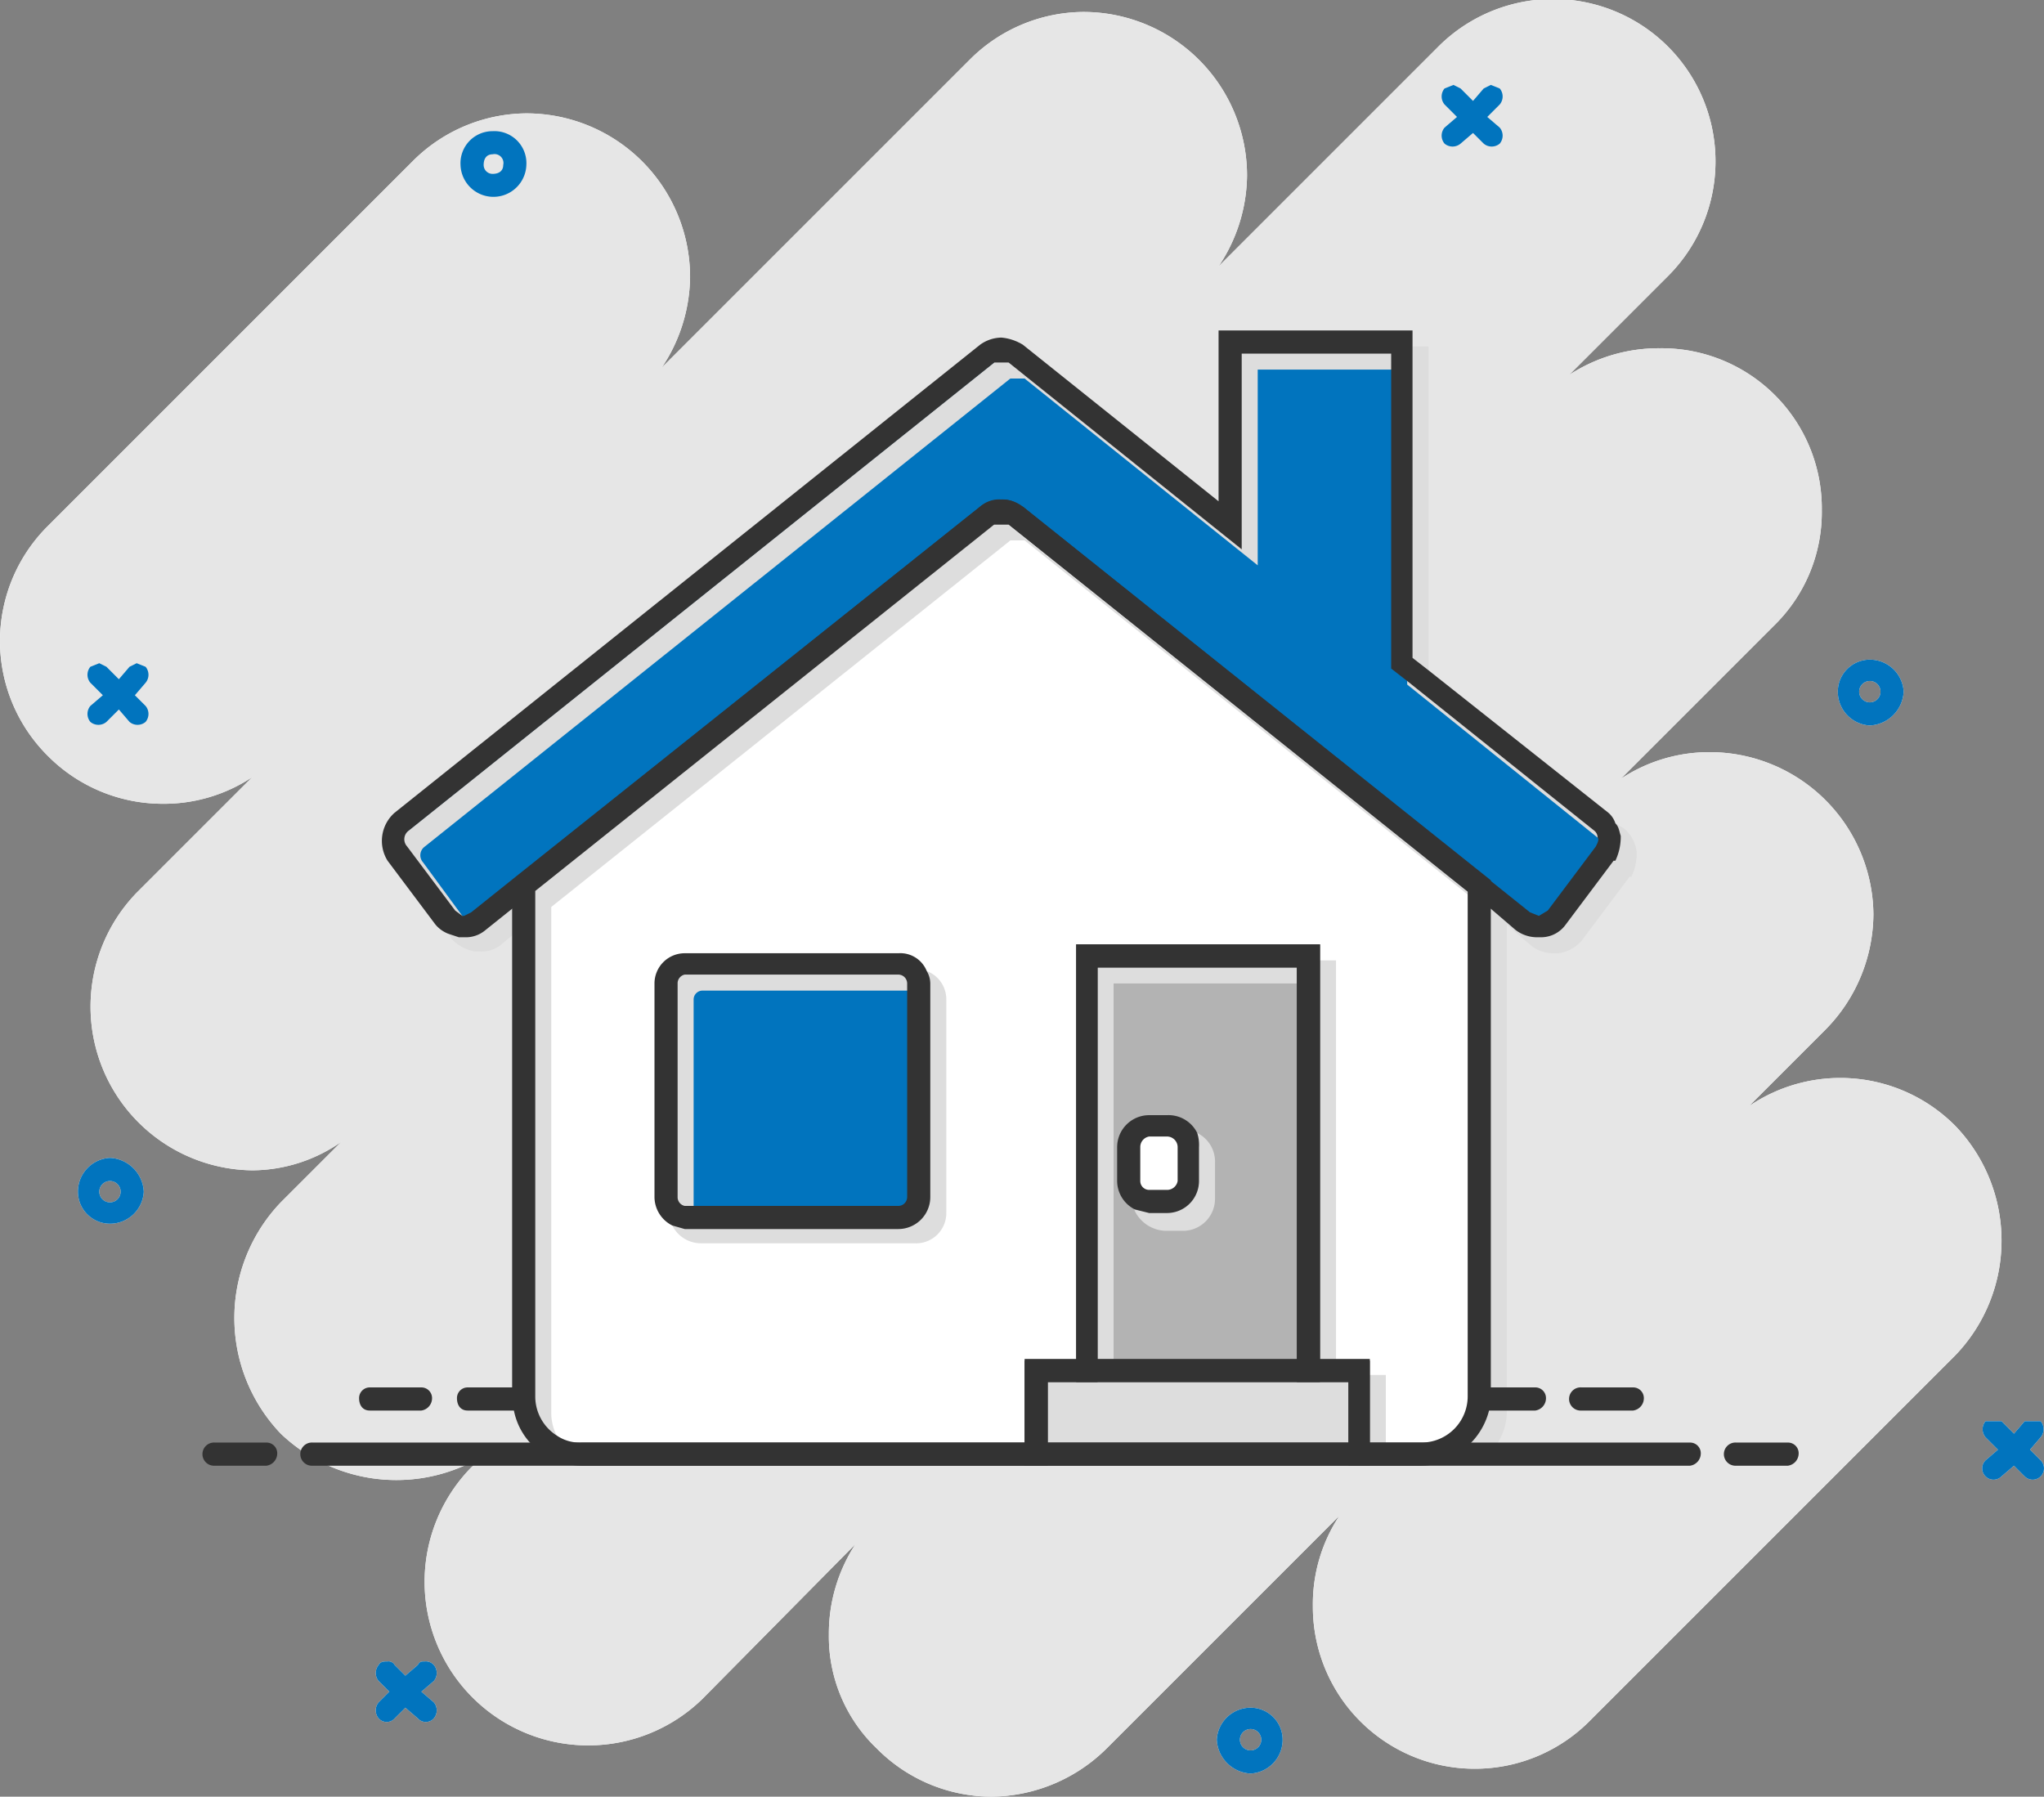 <svg xmlns="http://www.w3.org/2000/svg" width="114.867" height="100.972" viewBox="0 0 114.867 100.972">
  <rect x="0" y="0" width="114.867" height="100.972" fill="#808080" stroke="none"/>
  <g id="Asset_102" data-name="Asset 102" transform="translate(-0.02 -0.028)">
    <g id="Layer_2" data-name="Layer 2">
      <g id="Layer_1" data-name="Layer 1">
        <path id="Path_12399" data-name="Path 12399" d="M2.7,42.5a9.1,9.1,0,0,0,6.4,2.7,9,9,0,0,0,5.1-1.5L7.7,50.2a9.2,9.2,0,0,0,6.5,15.6,8.8,8.8,0,0,0,5-1.6l-3.4,3.4a9.4,9.4,0,0,0,0,13,9.4,9.4,0,0,0,11.6,1.1l-.9.8a9.193,9.193,0,0,0,13,13l8.6-8.7a9.2,9.2,0,0,0-1.5,5.1,8.7,8.7,0,0,0,2.7,6.4,9.1,9.1,0,0,0,6.4,2.7,9.3,9.3,0,0,0,6.5-2.7L75.3,85.2a9,9,0,0,0-1.5,5.1,9.1,9.1,0,0,0,15.6,6.4l20.5-20.5a9.3,9.3,0,0,0,0-12.9,9.1,9.1,0,0,0-11.6-1.1l4.3-4.3a9.3,9.3,0,0,0,2.7-6.5,9.2,9.2,0,0,0-9.1-9.1,9,9,0,0,0-5.1,1.5l8.6-8.6a8.9,8.9,0,0,0,2.7-6.5,9,9,0,0,0-9.1-9.1,9.2,9.2,0,0,0-5.1,1.5l5.5-5.5A9.122,9.122,0,1,0,80.8,2.7L68.5,15a9.3,9.3,0,0,0,1.6-5.1A9.2,9.2,0,0,0,60.9.7a9.1,9.1,0,0,0-6.4,2.7L37.2,20.7a9.3,9.3,0,0,0,1.6-5.1,9.2,9.2,0,0,0-9.2-9.2,9.1,9.1,0,0,0-6.4,2.7L2.7,29.6a9.1,9.1,0,0,0,0,12.9Z" fill="#fff"/>
        <path id="Path_12400" data-name="Path 12400" d="M112.3,81.5l-.7.6a.636.636,0,0,0,.9.9l.7-.6.6.6a.636.636,0,0,0,.9-.9l-.6-.6.6-.7a.7.7,0,0,0,0-.9h-.9l-.6.7-.7-.7h-.9a.7.7,0,0,0,0,.9Z" fill="#fff"/>
        <path id="Path_12401" data-name="Path 12401" d="M21.9,95.1l-.6.6a.7.7,0,0,0,0,.9.6.6,0,0,0,.9,0l.6-.6.7.6a.6.6,0,0,0,.9,0,.7.7,0,0,0,0-.9l-.7-.6.7-.6a.7.7,0,0,0,0-.9.6.6,0,0,0-.5-.2c-.2,0-.3,0-.4.2l-.7.6-.6-.6a.4.4,0,0,0-.4-.2c-.2,0-.4,0-.5.2a.7.7,0,0,0,0,.9Z" fill="#fff"/>
        <path id="Path_12402" data-name="Path 12402" d="M5.8,39.1l-.7.6a.7.7,0,0,0,0,.9.7.7,0,0,0,.9,0l.7-.7.6.7a.7.7,0,0,0,.9,0,.7.7,0,0,0,0-.9l-.6-.6.6-.7a.7.7,0,0,0,0-.9l-.5-.2-.4.2-.6.7L6,37.5l-.4-.2-.5.2a.7.7,0,0,0,0,.9Z" fill="#fff"/>
        <path id="Path_12403" data-name="Path 12403" d="M81.9,6.6l-.7.6a.7.7,0,0,0,0,.9.7.7,0,0,0,.9,0l.7-.6.6.6a.7.7,0,0,0,.9,0,.7.7,0,0,0,0-.9l-.7-.6.7-.7a.7.7,0,0,0,0-.9l-.5-.2-.4.2-.6.7L82.1,5l-.4-.2-.5.2a.7.7,0,0,0,0,.9Z" fill="#fff"/>
        <path id="Path_12404" data-name="Path 12404" d="M70.3,96a1.8,1.8,0,0,1,1.8,1.8,1.9,1.9,0,0,1-1.8,1.9,2,2,0,0,1-1.9-1.9A1.9,1.9,0,0,1,70.3,96Zm0,2.4a.6.6,0,1,0-.6-.6A.6.6,0,0,0,70.3,98.4Z" fill="#fff"/>
        <path id="Path_12405" data-name="Path 12405" d="M105.1,37.1a1.9,1.9,0,0,1,1.9,1.8,2,2,0,0,1-1.9,1.9,1.9,1.9,0,0,1-1.8-1.9A1.8,1.8,0,0,1,105.1,37.1Zm0,2.4a.6.6,0,1,0-.6-.6.6.6,0,0,0,.6.6Z" fill="#fff"/>
        <path id="Path_12406" data-name="Path 12406" d="M27.7,7.4a1.8,1.8,0,0,1,1.9,1.9,1.851,1.851,0,0,1-3.7,0,1.8,1.8,0,0,1,1.8-1.9Zm0,2.4c.4,0,.6-.2.6-.5a.5.5,0,0,0-.6-.6c-.3,0-.5.2-.5.6A.5.5,0,0,0,27.7,9.8Z" fill="#fff"/>
        <path id="Path_12407" data-name="Path 12407" d="M6.2,65.1A2,2,0,0,1,8.1,67a1.9,1.9,0,0,1-1.9,1.8A1.8,1.8,0,0,1,4.4,67,1.9,1.9,0,0,1,6.2,65.1Zm0,2.5a.6.6,0,1,0-.6-.6.6.6,0,0,0,.6.6Z" fill="#fff"/>
        <path id="Path_12408" data-name="Path 12408" d="M2.7,42.5a9.1,9.1,0,0,0,6.4,2.7,9,9,0,0,0,5.1-1.5L7.7,50.2a9.2,9.2,0,0,0,6.5,15.6,8.8,8.8,0,0,0,5-1.6l-3.4,3.4a9.4,9.4,0,0,0,0,13,9.4,9.4,0,0,0,11.6,1.1l-.9.8a9.193,9.193,0,0,0,13,13l8.6-8.7a9.2,9.2,0,0,0-1.5,5.1,8.7,8.7,0,0,0,2.7,6.4,9.1,9.1,0,0,0,6.4,2.7,9.3,9.3,0,0,0,6.5-2.7L75.3,85.2a9,9,0,0,0-1.5,5.1,9.1,9.1,0,0,0,15.6,6.4l20.5-20.5a9.3,9.3,0,0,0,0-12.9,9.1,9.1,0,0,0-11.6-1.1l4.3-4.3a9.3,9.3,0,0,0,2.7-6.5,9.2,9.2,0,0,0-9.1-9.1,9,9,0,0,0-5.1,1.5l8.6-8.6a8.9,8.9,0,0,0,2.7-6.5,9,9,0,0,0-9.1-9.1,9.2,9.2,0,0,0-5.1,1.5l5.5-5.5A9.122,9.122,0,1,0,80.8,2.7L68.5,15a9.3,9.3,0,0,0,1.6-5.1A9.2,9.2,0,0,0,60.9.7a9.1,9.1,0,0,0-6.4,2.7L37.2,20.7a9.3,9.3,0,0,0,1.6-5.1,9.2,9.2,0,0,0-9.2-9.2,9.1,9.1,0,0,0-6.4,2.7L2.7,29.6a9.1,9.1,0,0,0,0,12.9Z" fill="#e6e6e6"/>
        <path id="Path_12409" data-name="Path 12409" d="M112.3,81.5l-.7.6a.636.636,0,0,0,.9.9l.7-.6.6.6a.636.636,0,0,0,.9-.9l-.6-.6.6-.7a.7.7,0,0,0,0-.9h-.9l-.6.7-.7-.7h-.9a.7.7,0,0,0,0,.9Z" fill="#0174be"/>
        <path id="Path_12410" data-name="Path 12410" d="M21.9,95.1l-.6.6a.7.7,0,0,0,0,.9.6.6,0,0,0,.9,0l.6-.6.7.6a.6.6,0,0,0,.9,0,.7.7,0,0,0,0-.9l-.7-.6.7-.6a.7.7,0,0,0,0-.9.6.6,0,0,0-.5-.2c-.2,0-.3,0-.4.2l-.7.6-.6-.6a.4.4,0,0,0-.4-.2c-.2,0-.4,0-.5.2a.7.7,0,0,0,0,.9Z" fill="#0174be"/>
        <path id="Path_12411" data-name="Path 12411" d="M5.8,39.1l-.7.6a.7.7,0,0,0,0,.9.7.7,0,0,0,.9,0l.7-.7.6.7a.7.7,0,0,0,.9,0,.7.7,0,0,0,0-.9l-.6-.6.6-.7a.7.7,0,0,0,0-.9l-.5-.2-.4.2-.6.7L6,37.5l-.4-.2-.5.2a.7.7,0,0,0,0,.9Z" fill="#0174be"/>
        <path id="Path_12412" data-name="Path 12412" d="M81.9,6.6l-.7.6a.7.7,0,0,0,0,.9.7.7,0,0,0,.9,0l.7-.6.6.6a.7.7,0,0,0,.9,0,.7.7,0,0,0,0-.9l-.7-.6.7-.7a.7.7,0,0,0,0-.9l-.5-.2-.4.2-.6.7L82.1,5l-.4-.2-.5.2a.7.7,0,0,0,0,.9Z" fill="#0174be"/>
        <path id="Path_12413" data-name="Path 12413" d="M70.3,96a1.8,1.8,0,0,1,1.8,1.8,1.9,1.9,0,0,1-1.8,1.9,2,2,0,0,1-1.9-1.9A1.9,1.9,0,0,1,70.3,96Zm0,2.4a.6.6,0,1,0-.6-.6A.6.6,0,0,0,70.3,98.4Z" fill="#0174be"/>
        <path id="Path_12414" data-name="Path 12414" d="M105.1,37.1a1.9,1.9,0,0,1,1.9,1.8,2,2,0,0,1-1.9,1.9,1.9,1.9,0,0,1-1.8-1.9A1.8,1.8,0,0,1,105.1,37.1Zm0,2.4a.6.6,0,1,0-.6-.6.6.6,0,0,0,.6.6Z" fill="#0174be"/>
        <path id="Path_12415" data-name="Path 12415" d="M27.7,7.4a1.8,1.8,0,0,1,1.9,1.9,1.851,1.851,0,0,1-3.7,0,1.8,1.8,0,0,1,1.8-1.9Zm0,2.4c.4,0,.6-.2.6-.5a.5.5,0,0,0-.6-.6c-.3,0-.5.2-.5.6A.5.5,0,0,0,27.7,9.8Z" fill="#0174be"/>
        <path id="Path_12416" data-name="Path 12416" d="M6.2,65.1A2,2,0,0,1,8.1,67a1.9,1.9,0,0,1-1.9,1.8A1.8,1.8,0,0,1,4.4,67,1.9,1.9,0,0,1,6.2,65.1Zm0,2.5a.6.6,0,1,0-.6-.6.6.6,0,0,0,.6.6Z" fill="#0174be"/>
        <rect id="Rectangle_356" data-name="Rectangle 356" width="18.1" height="4.64" transform="translate(58.3 77.1)" fill="#ddd"/>
        <path id="Path_12417" data-name="Path 12417" d="M26.1,52.1h-.2a2,2,0,0,1-.9-.5L22.3,48a1.3,1.3,0,0,1,.3-1.8L55.5,19.9a1.2,1.2,0,0,1,1.6,0l12.1,9.7V19.3h9.6v18L90,46.2a1.4,1.4,0,0,1,.2,1.8h0l-2.7,3.6a1.3,1.3,0,0,1-.9.5h-.1a1.6,1.6,0,0,1-.9-.3L57.1,29a1.2,1.2,0,0,0-1.6,0L26.9,51.8A1.1,1.1,0,0,1,26.1,52.1Z" fill="#0174be"/>
        <path id="Path_12418" data-name="Path 12418" d="M76.4,81.7V77.1H73.6V53.8H61.1V77.1H58.2v4.6H32.7a3.2,3.2,0,0,1-3.3-3.2V49.8L55.5,29a1.1,1.1,0,0,1,.8-.3,1.3,1.3,0,0,1,.8.3h0l26,20.8V78.5a3.2,3.2,0,0,1-3.2,3.2Z" fill="#fff"/>
        <rect id="Rectangle_357" data-name="Rectangle 357" width="12.4" height="23.3" transform="translate(61.1 53.8)" fill="#b3b3b3"/>
        <path id="Path_12419" data-name="Path 12419" d="M67.3,63.7H65.5a1.8,1.8,0,0,0-1.8,1.8v1.9a1.7,1.7,0,0,0,.1.7,2,2,0,0,0,1.7,1.1h1a1.8,1.8,0,0,0,1.8-1.8v-2A1.8,1.8,0,0,0,67.3,63.7Zm-.8,1.1h.3a.9.9,0,0,1,.3.5v1.9a.6.6,0,0,1-.6.5h-1a.5.5,0,0,1-.5-.3v-2a.6.6,0,0,1,.5-.6Z" fill="#ddd"/>
        <rect id="Rectangle_358" data-name="Rectangle 358" width="3.4" height="4.24" rx="1.2" transform="translate(63.4 63.3)" fill="#fff"/>
        <rect id="Rectangle_359" data-name="Rectangle 359" width="14.2" height="14.23" rx="1.1" transform="translate(37.4 54.2)" fill="#0174be"/>
        <path id="Path_12420" data-name="Path 12420" d="M61.4,54V77.1h.3V54.4H72.9v.9h.9V77.1h1.3V54Zm15,23.3v1.3h0ZM92,47.9a2.1,2.1,0,0,0-.7-1.3l-.5-.3h0L80.3,37.9V19.5H69.4v9.6l-.2-.2L58.4,20.3a2.8,2.8,0,0,0-1.2-.4h-.1a2.1,2.1,0,0,0-1.1.4L23.1,46.6a1.7,1.7,0,0,0-.7,1.3h-.1a2.8,2.8,0,0,0,.4,1.3l2.5,3.2.2.4a2.4,2.4,0,0,0,1.3.7H27a1.7,1.7,0,0,0,1.2-.4l.6-.5.6-.5.3-.2V79.8a5,5,0,0,0,.4,1.3l.3.5a2.7,2.7,0,0,0,.7.8H83.2a3.1,3.1,0,0,0,1-1.3,3.4,3.4,0,0,0,.5-1.7V52l1.4,1.2a2,2,0,0,0,1.3.4h.2a2.1,2.1,0,0,0,1.3-.7l2.7-3.6h.1A3.1,3.1,0,0,0,92,47.9ZM79.1,20.8V38.5l10.7,8.6.6.4h.1a.6.6,0,0,1,.1.9L87.9,52l-.5.3h0l-.5-.2h-.2l-2.3-1.9-.6-.5L58.4,29.4a1.9,1.9,0,0,0-1.2-.4H57a1.8,1.8,0,0,0-1,.4L29.9,50.2l-.5.4-.6.5-1.4,1.1-.4.2h-.1l-.5-.3h0l-.4-.6-2.2-3a.6.6,0,0,1,.1-.9L56.8,21.3h.8L70.7,31.8v-11ZM73.8,77.3H62.6v-22H73.8ZM76.7,82H59.8V78.6H76.7Zm1.2,0V77.3H75.1V54H61.4V77.3H58.5V82H33.6a2.7,2.7,0,0,1-1.2-.3,1.6,1.6,0,0,1-.8-.6l-.3-.4a2.8,2.8,0,0,1-.3-1.3V51L56.8,30.4h.8L82.5,50.3l.6.5.3.2V79.4a2.8,2.8,0,0,1-.7,1.7,2.9,2.9,0,0,1-2,.9Z" fill="#ddd"/>
        <path id="Path_12421" data-name="Path 12421" d="M52.1,54.6l-.7-.2h-12a1.8,1.8,0,0,0-1.7,1.8v12a1.5,1.5,0,0,0,.1.7,1.8,1.8,0,0,0,1.6,1h12a1.7,1.7,0,0,0,1.8-1.7v-12a1.7,1.7,0,0,0-1.1-1.6Zm-.7,1.1h.3c.1,0,.2.2.2.4v12a.5.5,0,0,1-.5.5h-12c-.2,0-.3-.1-.4-.3V56.2a.5.5,0,0,1,.5-.5Z" fill="#ddd"/>
        <path id="Path_12422" data-name="Path 12422" d="M57.6,76.5v5.9H77V76.5Zm1.3,1.2H75.8v3.4H58.9Z" fill="#333"/>
        <path id="Path_12423" data-name="Path 12423" d="M91.1,47c-.1-.3-.1-.5-.3-.7h0a1.3,1.3,0,0,0-.4-.6l-10.1-8-.9-.7V18.6H68.5v9.6l-11-8.8a2.8,2.8,0,0,0-1.2-.4,2.1,2.1,0,0,0-1.2.4L22.2,45.7a2.106,2.106,0,0,0-.4,2.7L24.5,52a1.8,1.8,0,0,0,.7.5l.6.2h.3a1.7,1.7,0,0,0,1.2-.4l1.5-1.2.6-.5.4-.3,26-20.8h.9l26,20.8.4.3.7.5,1.4,1.2a2,2,0,0,0,1.3.4h.2A1.7,1.7,0,0,0,88,52l2.7-3.6h.1A3.1,3.1,0,0,0,91.1,47Zm-4.6,4.5-.5-.2-2.5-2-26-20.8a1.9,1.9,0,0,0-1.2-.4,1.6,1.6,0,0,0-1.2.4L29,49.3l-2.5,2-.4.2H26l-.4-.3-2.7-3.6a.6.6,0,0,1,.1-.9L55.9,20.4h.8L69.8,30.9v-11h8.4V37.6l.9.7,10.5,8.4a.5.5,0,0,1,.2.4c.1.1,0,.3-.1.5L87,51.2Z" fill="#333"/>
        <path id="Path_12424" data-name="Path 12424" d="M83.3,49.1,57.5,28.5h-.1a1.5,1.5,0,0,0-1.1-.4,2.1,2.1,0,0,0-1.2.4L29.3,49.1l-.5.4v29a2.5,2.5,0,0,0,.1.8,3.8,3.8,0,0,0,.9,1.8l.6.5a3.8,3.8,0,0,0,2.3.8H58.9V77.7h2.8V54.4H72.9V77.7h2.9v4.7h4.1a3.7,3.7,0,0,0,2.8-1.3,4,4,0,0,0,1-1.8c0-.3.1-.6.1-.8v-29Zm-52,31.6a2.6,2.6,0,0,1-1.2-2.2V50.1L55.9,29.5h.8L82.5,50.1V78.5a2.6,2.6,0,0,1-2.6,2.6H77V76.4H74.2V53.1H60.5V76.4H57.6v4.7H32.7a2.3,2.3,0,0,1-1.4-.4ZM60.5,53.1V76.4H57.6v4.7h.6v-4h2.9v-.6h.3V54H74.2v-.9Z" fill="#333"/>
        <path id="Path_12425" data-name="Path 12425" d="M60.5,53.1V77.7H74.2V53.1ZM72.9,76.4H61.7v-22H72.9Z" fill="#333"/>
        <path id="Path_12426" data-name="Path 12426" d="M67.3,63.7a1.8,1.8,0,0,0-1.7-1h-1a1.8,1.8,0,0,0-1.8,1.8v1.9a1.8,1.8,0,0,0,1,1.6l.8.2h1a1.8,1.8,0,0,0,1.8-1.8V64.5a2.2,2.2,0,0,0-.1-.8Zm-2.7,3.2a.5.5,0,0,1-.5-.5V64.5a.6.6,0,0,1,.5-.6h1a.6.6,0,0,1,.6.6v1.9a.6.6,0,0,1-.6.5Z" fill="#333"/>
        <path id="Path_12427" data-name="Path 12427" d="M52.1,54.6a1.6,1.6,0,0,0-1.6-1h-12a1.7,1.7,0,0,0-1.7,1.7v12a1.8,1.8,0,0,0,1,1.6l.7.2h12a1.8,1.8,0,0,0,1.8-1.8v-12a1.4,1.4,0,0,0-.2-.7ZM38.5,67.8a.5.5,0,0,1-.4-.5v-12a.5.5,0,0,1,.4-.5h12a.5.5,0,0,1,.5.5v12a.5.5,0,0,1-.5.5Z" fill="#333"/>
        <path id="Path_12428" data-name="Path 12428" d="M95.6,81.7a.7.7,0,0,1-.6.7H17.6a.652.652,0,1,1,0-1.3H95A.6.6,0,0,1,95.6,81.7Z" fill="#333"/>
        <path id="Path_12429" data-name="Path 12429" d="M15,82.4H12.1a.652.652,0,1,1,0-1.3H15a.6.6,0,0,1,.6.6A.7.7,0,0,1,15,82.4Z" fill="#333"/>
        <path id="Path_12430" data-name="Path 12430" d="M29.2,79.3H26.3c-.4,0-.6-.3-.6-.7a.6.6,0,0,1,.6-.6h2.9a.6.6,0,0,1,.6.6A.7.7,0,0,1,29.2,79.3Z" fill="#333"/>
        <path id="Path_12431" data-name="Path 12431" d="M23.7,79.3H20.8c-.4,0-.6-.3-.6-.7a.6.6,0,0,1,.6-.6h2.9a.6.6,0,0,1,.6.6.7.7,0,0,1-.6.7Z" fill="#333"/>
        <path id="Path_12432" data-name="Path 12432" d="M86.3,79.3H83.4a.652.652,0,1,1,0-1.3h2.9a.6.6,0,0,1,.6.6A.7.7,0,0,1,86.3,79.3Z" fill="#333"/>
        <path id="Path_12433" data-name="Path 12433" d="M91.8,79.3H88.9a.652.652,0,1,1,0-1.3h2.9a.6.6,0,0,1,.6.6.7.7,0,0,1-.6.7Z" fill="#333"/>
        <path id="Path_12434" data-name="Path 12434" d="M100.5,82.4H97.6a.652.652,0,1,1,0-1.3h2.9a.6.6,0,0,1,.6.6.7.7,0,0,1-.6.7Z" fill="#333"/>
      </g>
    </g>
  </g>
</svg>
